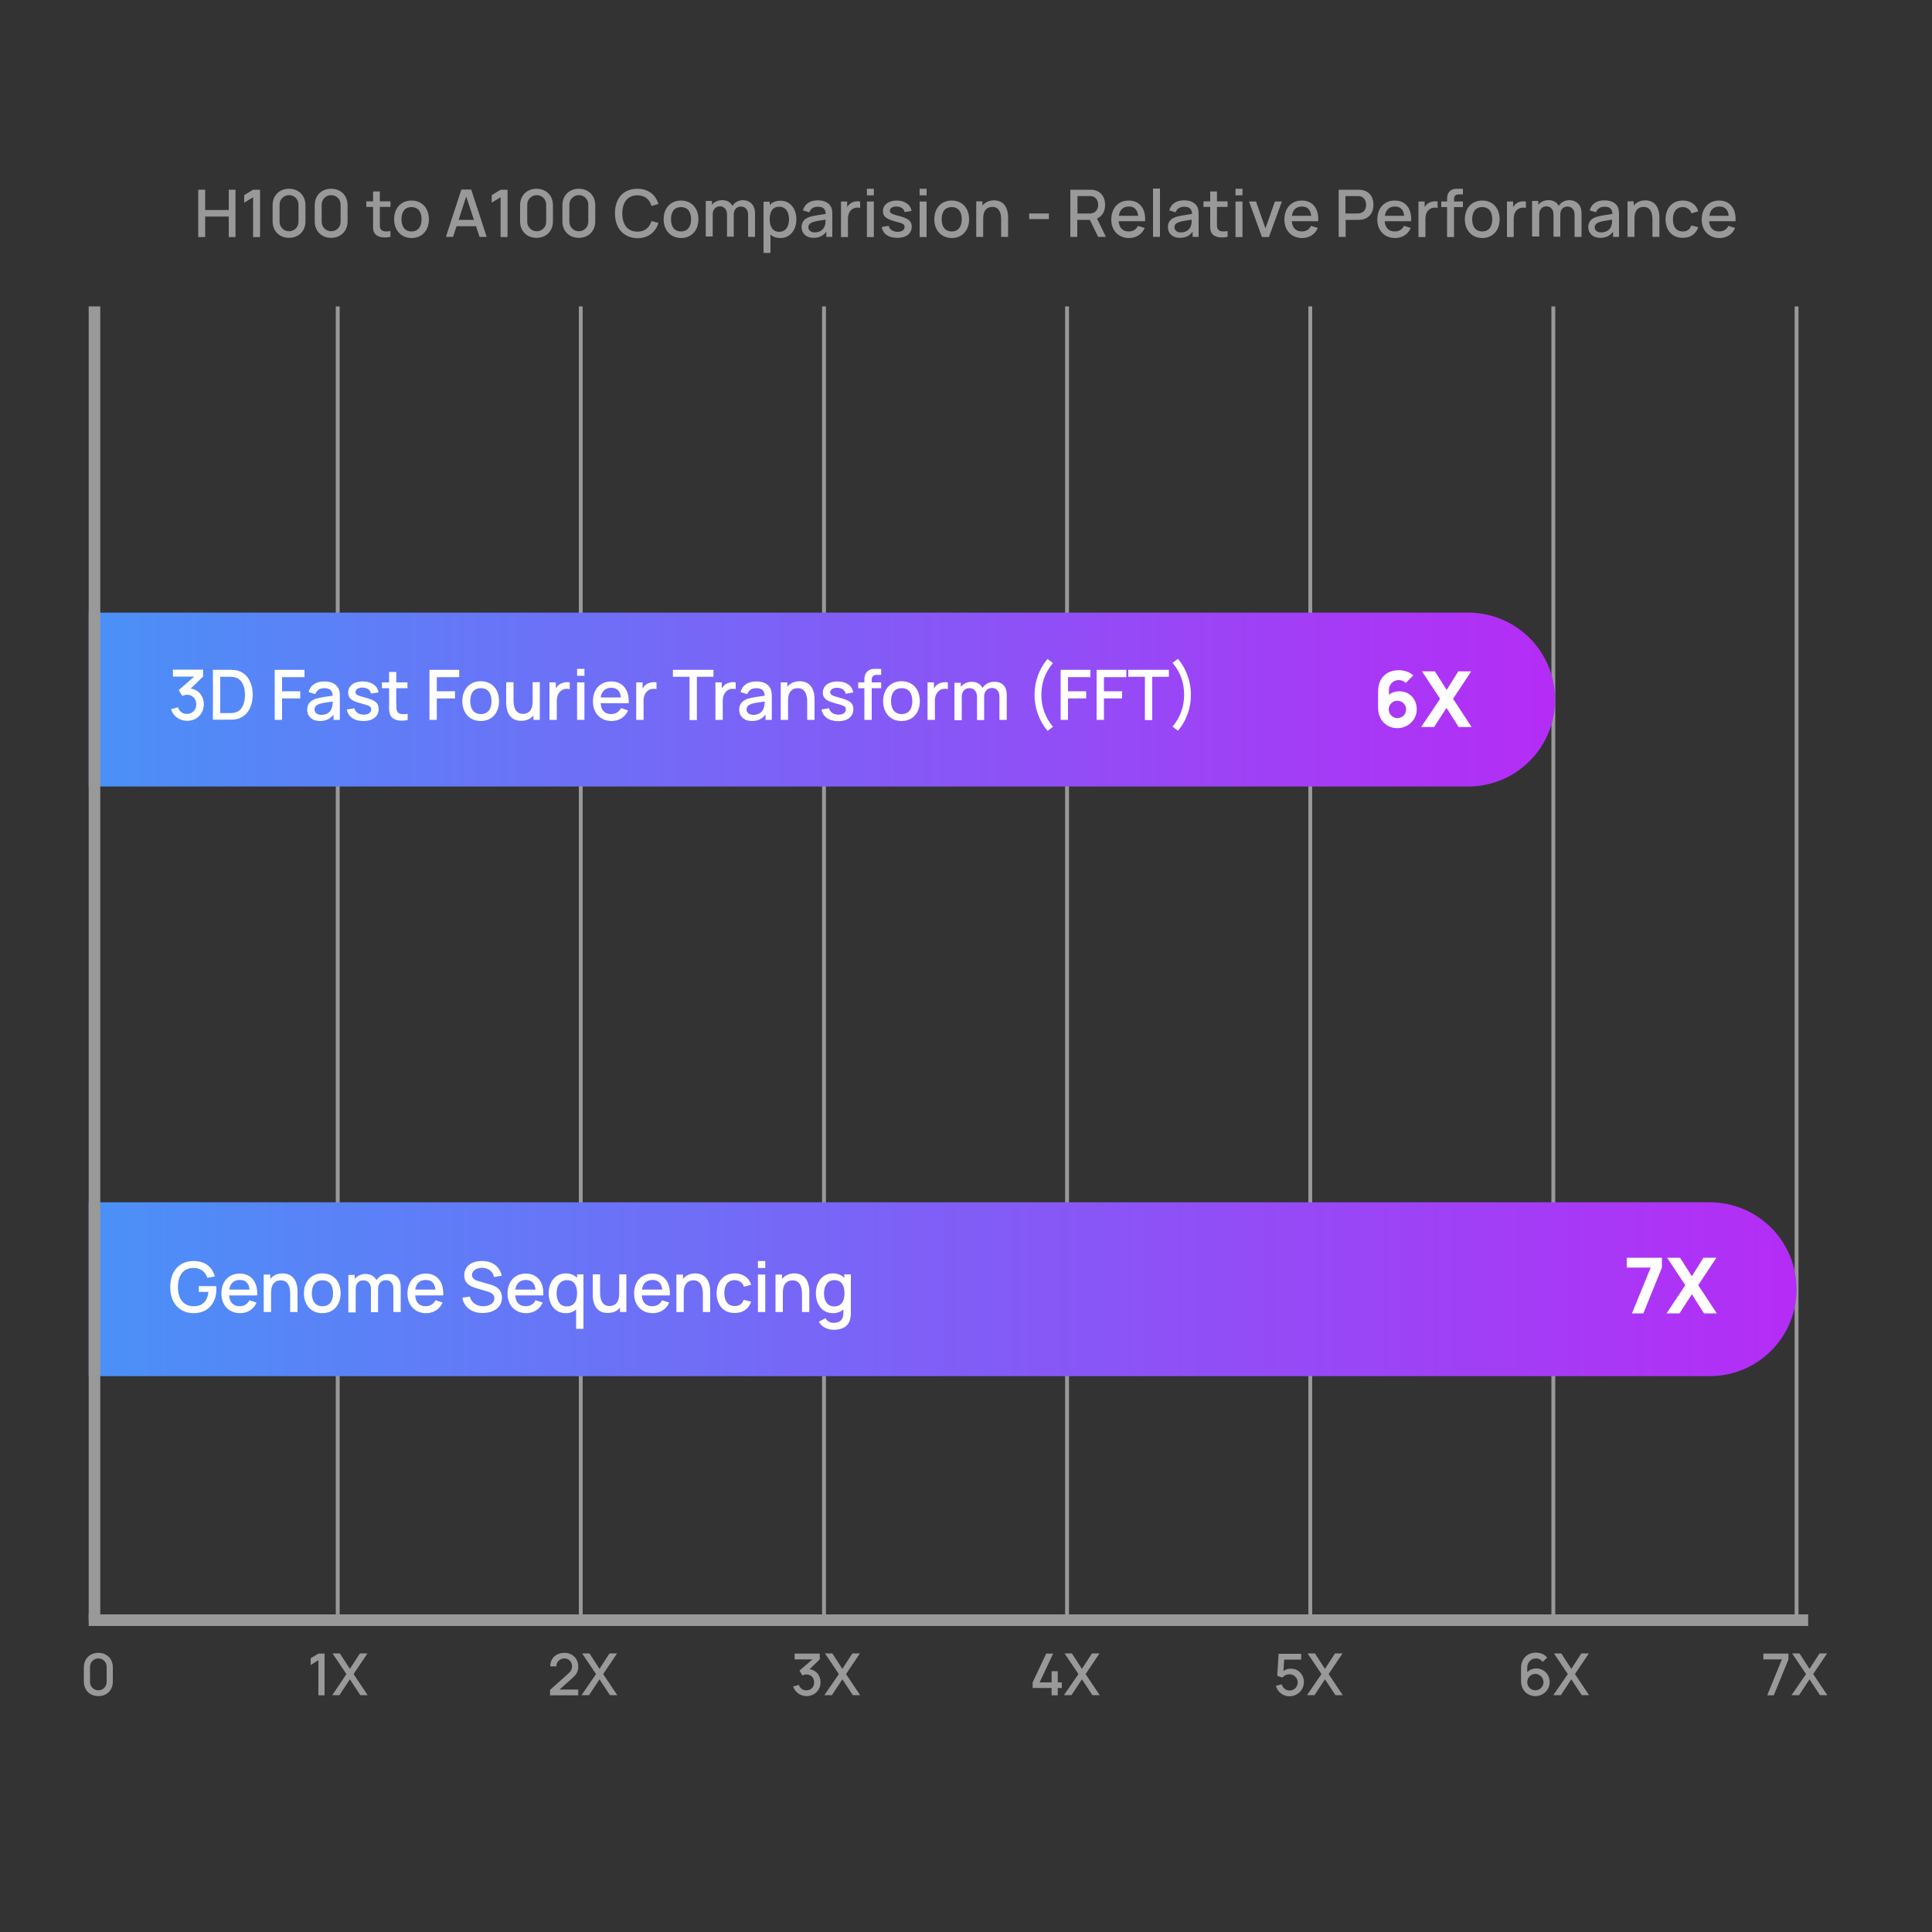 <?xml version="1.0" encoding="utf-8"?>
<!-- Generator: Adobe Illustrator 24.3.0, SVG Export Plug-In . SVG Version: 6.00 Build 0)  -->
<svg version="1.1" id="Layer_1" xmlns="http://www.w3.org/2000/svg" xmlns:xlink="http://www.w3.org/1999/xlink" x="0px" y="0px"
	 viewBox="0 0 1000 1000" style="enable-background:new 0 0 1000 1000;" xml:space="preserve">
<rect x="0" y="0" width="1000" height="1000" fill="#333333" stroke="none"/>
<style type="text/css">
	.st0{fill:#999999;}
	.st1{fill:url(#SVGID_1_);}
	.st2{fill:#FFFFFF;}
	.st3{fill:url(#SVGID_2_);}
</style>
<rect x="45.9" y="835.6" class="st0" width="890" height="6"/>
<g>
	<path class="st0" d="M102.6,98.2h3.6v10.5h12.2V98.2h3.5v24.5h-3.5v-10.6h-12.2v10.6h-3.6V98.2z"/>
	<path class="st0" d="M131,102.1l-4.6,2.8v-3.9l4.6-2.8h3.6v24.5H131V102.1z"/>
	<path class="st0" d="M141.1,114.6v-8.4c0-5,3.5-8.5,8.5-8.5s8.5,3.5,8.5,8.5v8.4c0,5-3.5,8.5-8.5,8.5S141.1,119.6,141.1,114.6z
		 M154.5,114.8v-8.9c0-2.8-2.2-4.9-4.9-4.9s-4.9,2.2-4.9,4.9v8.9c0,2.7,2.2,4.9,4.9,4.9S154.5,117.6,154.5,114.8z"/>
	<path class="st0" d="M162.9,114.6v-8.4c0-5,3.5-8.5,8.5-8.5c5,0,8.5,3.5,8.5,8.5v8.4c0,5-3.5,8.5-8.5,8.5
		C166.4,123.1,162.9,119.6,162.9,114.6z M176.3,114.8v-8.9c0-2.8-2.2-4.9-4.9-4.9s-4.9,2.2-4.9,4.9v8.9c0,2.7,2.2,4.9,4.9,4.9
		S176.3,117.6,176.3,114.8z"/>
	<path class="st0" d="M196.6,115.2c0,1.5-0.1,2.6,0.4,3.3c0.8,1.4,2.7,1.5,5.1,1.1v3c-3.5,0.7-7,0.3-8.4-2.2c-0.8-1.5-0.6-3-0.6-5
		v-8.3h-3.5v-2.9h3.5v-5.1h3.5v5.1h5.5v2.9h-5.5V115.2z"/>
	<path class="st0" d="M204,113.5c0-5.8,3.6-9.7,9-9.7c5.5,0,9,4,9,9.7c0,5.7-3.5,9.7-9,9.7C207.5,123.1,204,119.1,204,113.5z
		 M218.2,113.5c0-3.8-1.7-6.3-5.2-6.3c-3.6,0-5.2,2.6-5.2,6.3c0,3.8,1.8,6.3,5.2,6.3C216.5,119.8,218.2,117.2,218.2,113.5z"/>
	<path class="st0" d="M246.4,117.1h-10.1l-1.8,5.5h-3.7l8-24.5h5.1l8,24.5h-3.7L246.4,117.1z M245.3,113.8l-4-12.1l-3.9,12.1H245.3z
		"/>
	<path class="st0" d="M259.1,102.1l-4.6,2.8v-3.9l4.6-2.8h3.6v24.5h-3.6V102.1z"/>
	<path class="st0" d="M269.2,114.6v-8.4c0-5,3.5-8.5,8.5-8.5s8.5,3.5,8.5,8.5v8.4c0,5-3.5,8.5-8.5,8.5S269.2,119.6,269.2,114.6z
		 M282.7,114.8v-8.9c0-2.8-2.2-4.9-4.9-4.9s-4.9,2.2-4.9,4.9v8.9c0,2.7,2.2,4.9,4.9,4.9S282.7,117.6,282.7,114.8z"/>
	<path class="st0" d="M291.1,114.6v-8.4c0-5,3.5-8.5,8.5-8.5s8.5,3.5,8.5,8.5v8.4c0,5-3.5,8.5-8.5,8.5S291.1,119.6,291.1,114.6z
		 M304.5,114.8v-8.9c0-2.8-2.2-4.9-4.9-4.9s-4.9,2.2-4.9,4.9v8.9c0,2.7,2.2,4.9,4.9,4.9S304.5,117.6,304.5,114.8z"/>
	<path class="st0" d="M318.3,110.4c0-7.6,4.2-12.7,11.6-12.7c5.6,0,9.5,3.1,10.9,7.9l-3.6,1c-1-3.4-3.4-5.5-7.3-5.5
		c-5.2,0-7.8,3.8-7.8,9.4c0,5.6,2.6,9.4,7.8,9.4c3.9,0,6.3-2.1,7.3-5.5l3.6,1c-1.5,4.8-5.3,7.9-10.9,7.9
		C322.6,123.1,318.3,118,318.3,110.4z"/>
	<path class="st0" d="M343.5,113.5c0-5.8,3.6-9.7,9-9.7c5.5,0,9,4,9,9.7c0,5.7-3.5,9.7-9,9.7C347,123.1,343.5,119.1,343.5,113.5z
		 M357.7,113.5c0-3.8-1.7-6.3-5.2-6.3c-3.6,0-5.2,2.6-5.2,6.3c0,3.8,1.8,6.3,5.2,6.3C356,119.8,357.7,117.2,357.7,113.5z"/>
	<path class="st0" d="M390.8,110.3v12.3h-3.6v-11.5c0-2.6-1.5-4.2-3.7-4.2c-2,0-3.7,1.4-3.7,4.1v11.5h-3.5v-11.4
		c0-2.7-1.5-4.3-3.7-4.3c-2.2,0-3.7,1.7-3.7,4.1v11.5h-3.6v-18.4h3.2v2c1.2-1.5,3.1-2.4,5.3-2.4c2.5,0,4.4,1.1,5.3,3
		c1.1-1.9,3.2-3,5.6-3C388.5,103.8,390.8,106.4,390.8,110.3z"/>
	<path class="st0" d="M412.2,113.5c0,5.5-3.2,9.7-8.3,9.7c-2.1,0-3.8-0.6-5.1-1.8v9.5h-3.6v-26.5h3.2v1.7c1.3-1.4,3.2-2.2,5.4-2.2
		C408.9,103.8,412.2,107.9,412.2,113.5z M408.4,113.5c0-3.6-1.6-6.5-5.1-6.5c-3.4,0-4.9,2.6-4.9,6.5c0,3.8,1.5,6.5,5,6.5
		C406.8,119.9,408.4,117.1,408.4,113.5z"/>
	<path class="st0" d="M430.8,111.3v11.3h-3.1v-2.7c-1.5,2.1-3.6,3.2-6.6,3.2c-4,0-6.2-2.5-6.2-5.5c0-2.8,1.5-4.5,4.4-5.4
		c2.1-0.6,5.1-1,8.1-1.5c-0.1-2.5-1.3-3.7-4.1-3.7c-1.9,0-3.7,0.8-4.4,2.9l-3.3-1c0.9-3.2,3.4-5.2,7.6-5.2c3.3,0,5.8,1.1,7,3.5
		C430.8,108.5,430.8,109.8,430.8,111.3z M427,116.6c0.3-0.8,0.3-2,0.3-2.9c-2.8,0.4-4.8,0.7-6.4,1.2c-1.5,0.5-2.5,1.3-2.5,2.7
		c0,1.4,1.1,2.7,3.3,2.7C424.8,120.3,426.5,118.4,427,116.6z"/>
	<path class="st0" d="M445.2,104.3v3.3c-1.2-0.3-2.8-0.2-4,0.6c-1.7,1.1-2.3,3-2.3,5.2v9.3h-3.6v-18.4h3.2v2.9
		c0.4-0.7,1-1.4,1.7-1.9C441.5,104.3,443.5,104,445.2,104.3z"/>
	<path class="st0" d="M448.7,97.7h3.6v3.4h-3.6V97.7z M448.7,104.3h3.6v18.4h-3.6V104.3z"/>
	<path class="st0" d="M456.4,117.5l3.6-0.6c0.4,1.9,2.2,3.1,4.6,3.1c2.2,0,3.6-1,3.6-2.5c0-1.4-0.6-1.8-4.9-2.9
		c-4.7-1.3-6.3-2.6-6.3-5.3c0-3.3,2.9-5.5,7.1-5.5c4.2,0,7.2,2.1,7.7,5.4l-3.6,0.6c-0.3-1.8-1.8-2.8-4-2.9c-2.1-0.1-3.6,0.8-3.6,2.2
		c0,1.2,0.8,1.7,5.1,2.8c4.6,1.2,6.2,2.6,6.2,5.4c0,3.6-2.8,5.8-7.5,5.8C459.9,123.1,457,121.1,456.4,117.5z"/>
	<path class="st0" d="M476,97.7h3.6v3.4H476V97.7z M476,104.3h3.6v18.4H476V104.3z"/>
	<path class="st0" d="M483.6,113.5c0-5.8,3.6-9.7,9-9.7c5.5,0,9,4,9,9.7c0,5.7-3.5,9.7-9,9.7C487.1,123.1,483.6,119.1,483.6,113.5z
		 M497.8,113.5c0-3.8-1.7-6.3-5.2-6.3c-3.6,0-5.2,2.6-5.2,6.3c0,3.8,1.8,6.3,5.2,6.3C496.1,119.8,497.8,117.2,497.8,113.5z"/>
	<path class="st0" d="M521.8,112.4v10.2h-3.6v-9c0-2.9-0.7-6.5-4.6-6.5c-2.6,0-4.7,1.6-4.7,5.9v9.6h-3.6v-18.4h3.2v2.2
		c1.4-1.7,3.4-2.7,6.1-2.7C520.9,103.8,521.8,109.6,521.8,112.4z"/>
	<path class="st0" d="M532.7,110.5h10.2v2.9h-10.2V110.5z"/>
	<path class="st0" d="M568.4,122.6l-4.3-8.8h-6.5v8.8h-3.6V98.2h9.9c0.5,0,1.3,0,1.9,0.1c4.1,0.6,6.2,3.7,6.2,7.7
		c0,3.3-1.4,5.9-4.2,7.1l4.6,9.5H568.4z M557.7,110.5h6.2c0.4,0,1.1,0,1.5-0.2c2.2-0.5,3-2.5,3-4.3s-0.8-3.8-3-4.4
		c-0.5-0.1-1.1-0.1-1.5-0.1h-6.2V110.5z"/>
	<path class="st0" d="M584.2,119.8c2.2,0,3.9-1,4.8-2.9l3.5,1.1c-1.4,3.3-4.5,5.2-8.1,5.2c-5.5,0-9.2-3.9-9.2-9.5c0-6,3.6-9.9,9-9.9
		c5.6,0,8.9,4.1,8.5,10.7H579C579.3,117.9,581.1,119.8,584.2,119.8z M579.1,111.7h10c-0.4-3.2-1.9-4.8-4.8-4.8
		C581.3,106.9,579.6,108.6,579.1,111.7z"/>
	<path class="st0" d="M596.8,97.6h3.6v25h-3.6V97.6z"/>
	<path class="st0" d="M620.4,111.3v11.3h-3.1v-2.7c-1.5,2.1-3.6,3.2-6.6,3.2c-4,0-6.2-2.5-6.2-5.5c0-2.8,1.5-4.5,4.4-5.4
		c2.1-0.6,5.1-1,8.1-1.5c-0.1-2.5-1.3-3.7-4.1-3.7c-1.9,0-3.7,0.8-4.4,2.9l-3.3-1c0.9-3.2,3.4-5.2,7.6-5.2c3.3,0,5.8,1.1,7,3.5
		C620.4,108.5,620.4,109.8,620.4,111.3z M616.5,116.6c0.3-0.8,0.3-2,0.3-2.9c-2.8,0.4-4.8,0.7-6.4,1.2c-1.5,0.5-2.5,1.3-2.5,2.7
		c0,1.4,1.1,2.7,3.3,2.7C614.3,120.3,616.1,118.4,616.5,116.6z"/>
	<path class="st0" d="M629.9,115.2c0,1.5-0.1,2.6,0.4,3.3c0.8,1.4,2.7,1.5,5.1,1.1v3c-3.5,0.7-7,0.3-8.4-2.2c-0.8-1.5-0.6-3-0.6-5
		v-8.3h-3.5v-2.9h3.5v-5.1h3.5v5.1h5.5v2.9h-5.5V115.2z"/>
	<path class="st0" d="M639.5,97.7h3.6v3.4h-3.6V97.7z M639.5,104.3h3.6v18.4h-3.6V104.3z"/>
	<path class="st0" d="M646.5,104.3h3.6l4.9,13.9l4.9-13.9h3.6l-6.7,18.4h-3.6L646.5,104.3z"/>
	<path class="st0" d="M673.8,119.8c2.2,0,3.9-1,4.8-2.9l3.5,1.1c-1.4,3.3-4.5,5.2-8.1,5.2c-5.5,0-9.2-3.9-9.2-9.5c0-6,3.6-9.9,9-9.9
		c5.6,0,8.9,4.1,8.5,10.7h-13.7C668.9,117.9,670.7,119.8,673.8,119.8z M668.7,111.7h10c-0.4-3.2-1.9-4.8-4.8-4.8
		C670.9,106.9,669.1,108.6,668.7,111.7z"/>
	<path class="st0" d="M692.9,98.2h9.9c0.5,0,1.3,0,1.9,0.1c4.1,0.6,6.2,3.7,6.2,7.7c0,3.9-2.1,7.1-6.2,7.7c-0.6,0.1-1.4,0.1-1.9,0.1
		h-6.3v8.8h-3.6V98.2z M702.6,110.5c0.4,0,1.1,0,1.5-0.2c2.2-0.5,3-2.5,3-4.3s-0.8-3.8-3-4.4c-0.5-0.1-1.1-0.1-1.5-0.1h-6.2v9H702.6
		z"/>
	<path class="st0" d="M721.9,119.8c2.2,0,3.9-1,4.8-2.9l3.5,1.1c-1.4,3.3-4.5,5.2-8.1,5.2c-5.5,0-9.2-3.9-9.2-9.5c0-6,3.6-9.9,9-9.9
		c5.6,0,8.9,4.1,8.5,10.7h-13.7C717,117.9,718.8,119.8,721.9,119.8z M716.8,111.7h10c-0.4-3.2-1.9-4.8-4.8-4.8
		C719.1,106.9,717.3,108.6,716.8,111.7z"/>
	<path class="st0" d="M744.1,104.3v3.3c-1.2-0.3-2.8-0.2-4,0.6c-1.7,1.1-2.3,3-2.3,5.2v9.3h-3.6v-18.4h3.2v2.9
		c0.4-0.7,1-1.4,1.7-1.9C740.5,104.3,742.5,104,744.1,104.3z"/>
	<path class="st0" d="M752.6,103v1.3h4.6v2.9h-4.6v15.5H749v-15.5h-3v-2.9h3v-0.6c0-1.4,0-3.2,1.2-4.5c1.4-1.6,3.3-1.5,4.7-1.5h2.3
		v2.9h-2.1C753.4,100.6,752.6,101.5,752.6,103z"/>
	<path class="st0" d="M758.2,113.5c0-5.8,3.6-9.7,9-9.7c5.5,0,9,4,9,9.7c0,5.7-3.5,9.7-9,9.7C761.7,123.1,758.2,119.1,758.2,113.5z
		 M772.4,113.5c0-3.8-1.7-6.3-5.2-6.3c-3.6,0-5.2,2.6-5.2,6.3c0,3.8,1.8,6.3,5.2,6.3C770.7,119.8,772.4,117.2,772.4,113.5z"/>
	<path class="st0" d="M789.8,104.3v3.3c-1.2-0.3-2.8-0.2-4,0.6c-1.7,1.1-2.3,3-2.3,5.2v9.3H780v-18.4h3.2v2.9c0.4-0.7,1-1.4,1.7-1.9
		C786.2,104.3,788.2,104,789.8,104.3z"/>
	<path class="st0" d="M818.6,110.3v12.3h-3.6v-11.5c0-2.6-1.5-4.2-3.7-4.2c-2,0-3.7,1.4-3.7,4.1v11.5h-3.5v-11.4
		c0-2.7-1.5-4.3-3.7-4.3c-2.2,0-3.7,1.7-3.7,4.1v11.5H793v-18.4h3.2v2c1.2-1.5,3.1-2.4,5.3-2.4c2.5,0,4.4,1.1,5.3,3
		c1.1-1.9,3.2-3,5.6-3C816.4,103.8,818.6,106.4,818.6,110.3z"/>
	<path class="st0" d="M838,111.3v11.3h-3.1v-2.7c-1.5,2.1-3.6,3.2-6.6,3.2c-4,0-6.2-2.5-6.2-5.5c0-2.8,1.5-4.5,4.4-5.4
		c2.1-0.6,5.1-1,8.1-1.5c-0.1-2.5-1.3-3.7-4.1-3.7c-1.9,0-3.7,0.8-4.4,2.9l-3.3-1c0.9-3.2,3.4-5.2,7.6-5.2c3.3,0,5.8,1.1,7,3.5
		C837.9,108.5,838,109.8,838,111.3z M834.1,116.6c0.3-0.8,0.3-2,0.3-2.9c-2.8,0.4-4.8,0.7-6.4,1.2c-1.5,0.5-2.6,1.3-2.6,2.7
		c0,1.4,1.1,2.7,3.3,2.7C831.9,120.3,833.7,118.4,834.1,116.6z"/>
	<path class="st0" d="M858.9,112.4v10.2h-3.6v-9c0-2.9-0.7-6.5-4.6-6.5c-2.6,0-4.7,1.6-4.7,5.9v9.6h-3.6v-18.4h3.2v2.2
		c1.4-1.7,3.4-2.7,6.1-2.7C858,103.8,858.9,109.6,858.9,112.4z"/>
	<path class="st0" d="M862.1,113.5c0-5.7,3.4-9.7,8.9-9.7c4,0,7.1,2.1,8,5.6l-3.5,1c-0.7-2-2.4-3.2-4.5-3.2c-3.5,0-5.1,2.7-5.1,6.3
		c0,3.8,1.7,6.3,5.1,6.3c2.3,0,3.7-1.1,4.4-3.1l3.6,0.9c-1.2,3.6-4.1,5.5-8,5.5C865.3,123.1,862.1,119,862.1,113.5z"/>
	<path class="st0" d="M889.8,119.8c2.2,0,3.9-1,4.8-2.9l3.5,1.1c-1.4,3.3-4.5,5.2-8.1,5.2c-5.5,0-9.2-3.9-9.2-9.5c0-6,3.6-9.9,9-9.9
		c5.6,0,8.9,4.1,8.5,10.7h-13.7C884.9,117.9,886.7,119.8,889.8,119.8z M884.8,111.7h10c-0.4-3.2-1.9-4.8-4.8-4.8
		C887,106.9,885.2,108.6,884.8,111.7z"/>
</g>
<g>
	<path class="st0" d="M43.4,870.4v-7.4c0-4.4,3.1-7.5,7.5-7.5c4.4,0,7.5,3.1,7.5,7.5v7.4c0,4.4-3.1,7.5-7.5,7.5
		C46.5,877.9,43.4,874.8,43.4,870.4z M55.2,870.6v-7.9c0-2.4-1.9-4.3-4.3-4.3s-4.3,1.9-4.3,4.3v7.9c0,2.4,1.9,4.3,4.3,4.3
		S55.2,873,55.2,870.6z"/>
</g>
<g>
	<path class="st0" d="M164.8,859.3l-4,2.5v-3.5l4-2.4h3.2v21.6h-3.2V859.3z"/>
	<path class="st0" d="M179.3,866.5l-7.2-10.7h3.8l5.2,8l5.2-8h3.9l-7.2,10.7l7.3,10.9h-3.8l-5.4-8.2l-5.4,8.2H172L179.3,866.5z"/>
</g>
<g>
	<path class="st0" d="M289.6,874.5h9.7v3h-14.6v-2.8l9.4-8.4c1.5-1.3,2-2.5,2-3.8c0-2.3-1.7-4.1-4-4.1c-2.4,0-4.2,1.9-4.1,4.1h-3.2
		c0-4.2,3.1-7,7.4-7c4.1,0,7.1,3,7.1,7.1c0,3-1.2,4.3-3.5,6.4L289.6,874.5z"/>
	<path class="st0" d="M308.5,866.5l-7.2-10.7h3.8l5.2,8l5.2-8h3.9l-7.2,10.7l7.3,10.9h-3.8l-5.4-8.2l-5.4,8.2h-3.9L308.5,866.5z"/>
</g>
<g>
	<path class="st0" d="M424.7,870.8c0,4.1-3.2,7.1-7.2,7.1c-3.2,0-6-2-7-5l3-0.8c0.6,1.9,2.2,2.9,3.9,2.8c2.4,0,4-1.7,4-4.1
		c0-2.4-1.6-4.1-4-4.1c-0.7,0-1.4,0.2-2.1,0.5l-1.5-2.5l6.7-5.8h-9.2v-3h13v3L419,864C422.5,864.4,424.7,867.2,424.7,870.8z"/>
	<path class="st0" d="M434.2,866.5l-7.2-10.7h3.8l5.2,8l5.2-8h3.9l-7.2,10.7l7.3,10.9h-3.8l-5.4-8.2l-5.4,8.2h-3.9L434.2,866.5z"/>
</g>
<g>
	<path class="st0" d="M544.3,873.7h-9.8v-2.9l7-14.9h3.6l-7,14.9h6.2v-5.8h3.2v5.8h2.1v2.9h-2.1v3.8h-3.2V873.7z"/>
	<path class="st0" d="M558.2,866.5l-7.2-10.7h3.8l5.2,8l5.2-8h3.9l-7.2,10.7l7.3,10.9h-3.8l-5.4-8.2l-5.4,8.2h-3.9L558.2,866.5z"/>
</g>
<g>
	<path class="st0" d="M674.9,870.7c0,4-3.4,7.3-7.5,7.3c-3.3,0-6.1-2.2-7-5.4l3-0.8c0.5,1.9,2.2,3.2,4.1,3.2c2.4,0,4.2-1.9,4.2-4.2
		c0-2.3-2-4.2-4.2-4.2c-1.8,0-3,0.8-3.7,1.7l-2.7-0.9l0.7-11.4h11.7v3h-8.8l-0.4,5.9c1.1-0.8,2.4-1.2,3.7-1.2
		C671.9,863.6,674.9,866.6,674.9,870.7z"/>
	<path class="st0" d="M684,866.5l-7.2-10.7h3.8l5.2,8l5.2-8h3.9l-7.2,10.7l7.3,10.9h-3.8l-5.4-8.2l-5.4,8.2h-3.9L684,866.5z"/>
</g>
<g>
	<path class="st0" d="M802.1,870.7c0,4-3.4,7.2-7.4,7.2c-4.2,0-7.4-3.2-7.4-7.7v-6.9c0-4.7,3.2-7.9,7.7-7.9c2.3,0,4.4,0.8,5.8,2.6
		l-2.3,2.2c-0.8-1.1-2.1-1.8-3.5-1.8c-2.7,0-4.5,2.2-4.5,4.6v2.5c1.2-1.2,2.9-1.9,4.6-1.9C799.1,863.6,802.1,866.6,802.1,870.7z
		 M798.9,870.7c0-2.3-1.9-4.3-4.2-4.3s-4.2,1.9-4.2,4.3c0,2.3,1.9,4.2,4.2,4.2S798.9,873,798.9,870.7z"/>
	<path class="st0" d="M811.5,866.5l-7.2-10.7h3.8l5.2,8l5.2-8h3.9l-7.2,10.7l7.3,10.9h-3.8l-5.4-8.2l-5.4,8.2h-3.9L811.5,866.5z"/>
</g>
<g>
	<path class="st0" d="M922.3,858.9h-9.6v-3h13v3l-7.6,18.6h-3.4L922.3,858.9z"/>
	<path class="st0" d="M934.8,866.5l-7.2-10.7h3.8l5.2,8l5.2-8h3.9l-7.2,10.7l7.3,10.9h-3.8l-5.4-8.2l-5.4,8.2h-3.9L934.8,866.5z"/>
</g>
<rect x="173.8" y="158.6" class="st0" width="2" height="680"/>
<rect x="299.6" y="158.6" class="st0" width="2" height="680"/>
<rect x="425.5" y="158.6" class="st0" width="2" height="680"/>
<rect x="551.3" y="158.6" class="st0" width="2" height="680"/>
<rect x="803" y="158.6" class="st0" width="2" height="680"/>
<rect x="677.2" y="158.6" class="st0" width="2" height="680"/>
<rect x="928.9" y="158.6" class="st0" width="2" height="680"/>
<linearGradient id="SVGID_1_" gradientUnits="userSpaceOnUse" x1="45.905" y1="362.053" x2="804.905" y2="362.053">
	<stop  offset="0" style="stop-color:#4A91F7"/>
	<stop  offset="1" style="stop-color:#B52CF6"/>
</linearGradient>
<path class="st1" d="M759.9,407.1h-714v-90h714c24.9,0,45,20.1,45,45v0C804.9,386.9,784.8,407.1,759.9,407.1z"/>
<g>
	<path class="st2" d="M105.5,364.6c0,4.9-3.8,8.5-8.6,8.5c-3.9,0-7.2-2.3-8.4-6l3.6-1c0.7,2.2,2.6,3.5,4.7,3.4
		c2.8,0,4.8-2.1,4.8-4.9c0-2.9-2-5-4.8-5c-0.8,0-1.7,0.3-2.5,0.6l-1.8-3l8-7H89.5v-3.6h15.6v3.6l-6.4,6.2
		C102.9,357,105.5,360.3,105.5,364.6z"/>
	<path class="st2" d="M110.2,346.7h8.1c0.5,0,2,0,3.2,0.1c6.1,0.8,9.3,6.2,9.3,12.8c0,6.6-3.2,12-9.3,12.8c-1.2,0.1-2.8,0.1-3.2,0.1
		h-8.1V346.7z M118.3,369.1c0.8,0,2.1,0,2.9-0.2c4-0.7,5.6-4.8,5.6-9.2c0-4.6-1.7-8.5-5.6-9.2c-0.9-0.2-2.1-0.2-2.9-0.2H114v18.8
		H118.3z"/>
	<path class="st2" d="M142.2,346.7h15.4v3.8H146v7.3h9.4v3.7H146v11.1h-3.8V346.7z"/>
	<path class="st2" d="M175.9,360.6v12h-3.3v-2.8c-1.6,2.3-3.9,3.4-7,3.4c-4.3,0-6.6-2.7-6.6-5.8c0-3,1.6-4.8,4.6-5.8
		c2.2-0.6,5.4-1.1,8.6-1.5c-0.1-2.6-1.4-3.9-4.4-3.9c-2.1,0-3.9,0.9-4.6,3.1l-3.5-1.1c0.9-3.3,3.6-5.5,8.1-5.5
		c3.5,0,6.2,1.2,7.4,3.7C175.9,357.6,175.9,359,175.9,360.6z M171.8,366.2c0.3-0.9,0.4-2.2,0.4-3.1c-2.9,0.4-5.1,0.7-6.7,1.2
		c-1.5,0.5-2.7,1.3-2.7,2.9c0,1.5,1.1,2.8,3.5,2.8C169.5,370.1,171.4,368.1,171.8,366.2z"/>
	<path class="st2" d="M179.5,367.2l3.9-0.6c0.5,2,2.3,3.3,4.9,3.3c2.4,0,3.8-1,3.8-2.7c0-1.5-0.6-1.9-5.2-3.1
		c-5-1.3-6.7-2.7-6.7-5.6c0-3.5,3-5.8,7.6-5.8c4.5,0,7.7,2.3,8.1,5.7L192,359c-0.3-1.9-1.9-3-4.2-3.1c-2.3-0.1-3.8,0.9-3.8,2.3
		c0,1.3,0.9,1.8,5.4,3c4.9,1.3,6.6,2.7,6.6,5.8c0,3.8-3,6.2-7.9,6.2C183.3,373.2,180.2,371,179.5,367.2z"/>
	<path class="st2" d="M205.2,364.8c0,1.6-0.1,2.7,0.4,3.5c0.9,1.5,2.8,1.5,5.4,1.2v3.2c-3.7,0.7-7.4,0.4-8.9-2.4
		c-0.8-1.6-0.7-3.1-0.7-5.3v-8.8h-3.7v-3h3.7v-5.4h3.7v5.4h5.8v3h-5.8V364.8z"/>
	<path class="st2" d="M222.3,346.7h15.4v3.8h-11.6v7.3h9.4v3.7h-9.4v11.1h-3.8V346.7z"/>
	<path class="st2" d="M239.3,362.9c0-6.1,3.8-10.3,9.5-10.3c5.9,0,9.5,4.2,9.5,10.3c0,6.1-3.7,10.3-9.5,10.3
		C243,373.2,239.3,368.9,239.3,362.9z M254.4,362.9c0-4.1-1.8-6.7-5.5-6.7c-3.8,0-5.5,2.7-5.5,6.7c0,4.1,1.9,6.7,5.5,6.7
		C252.6,369.6,254.4,366.9,254.4,362.9z"/>
	<path class="st2" d="M279.4,353.2v19.4h-3.3v-2.3c-1.4,1.8-3.6,2.8-6.4,2.8c-6.7,0-7.7-6.2-7.7-9.2v-10.8h3.8v9.5
		c0,3,0.8,6.9,4.9,6.9c2.7,0,5-1.7,5-6.3v-10.1H279.4z"/>
	<path class="st2" d="M294.9,353.2v3.5c-1.3-0.3-3-0.3-4.2,0.6c-1.8,1.2-2.5,3.2-2.5,5.5v9.8h-3.8v-19.4h3.3v3.1
		c0.5-0.8,1.1-1.5,1.8-2C291.1,353.2,293.2,352.9,294.9,353.2z"/>
	<path class="st2" d="M298.7,346.2h3.8v3.6h-3.8V346.2z M298.7,353.2h3.8v19.4h-3.8V353.2z"/>
	<path class="st2" d="M316.3,369.6c2.3,0,4.1-1.1,5.1-3.1l3.7,1.2c-1.5,3.5-4.8,5.5-8.5,5.5c-5.8,0-9.7-4.1-9.7-10.1
		c0-6.4,3.8-10.4,9.5-10.4c5.9,0,9.4,4.4,9,11.3h-14.5C311.1,367.6,313,369.6,316.3,369.6z M310.9,361h10.5c-0.4-3.4-2.1-5-5-5
		C313.3,356,311.4,357.8,310.9,361z"/>
	<path class="st2" d="M339.8,353.2v3.5c-1.3-0.3-3-0.3-4.2,0.6c-1.8,1.2-2.5,3.2-2.5,5.5v9.8h-3.8v-19.4h3.3v3.1
		c0.5-0.8,1.1-1.5,1.8-2C336,353.2,338.1,352.9,339.8,353.2z"/>
	<path class="st2" d="M356.9,350.3h-8.6v-3.6h21v3.6h-8.6v22.4h-3.8V350.3z"/>
	<path class="st2" d="M380.8,353.2v3.5c-1.3-0.3-3-0.3-4.2,0.6c-1.8,1.2-2.5,3.2-2.5,5.5v9.8h-3.8v-19.4h3.3v3.1
		c0.5-0.8,1.1-1.5,1.8-2C377,353.2,379.1,352.9,380.8,353.2z"/>
	<path class="st2" d="M399.5,360.6v12h-3.3v-2.8c-1.6,2.3-3.9,3.4-7,3.4c-4.3,0-6.6-2.7-6.6-5.8c0-3,1.6-4.8,4.6-5.8
		c2.2-0.6,5.4-1.1,8.6-1.5c-0.1-2.6-1.4-3.9-4.4-3.9c-2.1,0-3.9,0.9-4.6,3.1l-3.5-1.1c0.9-3.3,3.6-5.5,8.1-5.5
		c3.5,0,6.2,1.2,7.4,3.7C399.4,357.6,399.5,359,399.5,360.6z M395.4,366.2c0.3-0.9,0.4-2.2,0.4-3.1c-2.9,0.4-5.1,0.7-6.7,1.2
		c-1.5,0.5-2.7,1.3-2.7,2.9c0,1.5,1.1,2.8,3.5,2.8C393.1,370.1,394.9,368.1,395.4,366.2z"/>
	<path class="st2" d="M421.6,361.8v10.8h-3.8v-9.5c0-3-0.8-6.9-4.9-6.9c-2.7,0-5,1.7-5,6.3v10.1h-3.8v-19.4h3.4v2.3
		c1.4-1.8,3.6-2.9,6.4-2.9C420.7,352.6,421.6,358.8,421.6,361.8z"/>
	<path class="st2" d="M425.2,367.2l3.9-0.6c0.5,2,2.3,3.3,4.9,3.3c2.4,0,3.8-1,3.8-2.7c0-1.5-0.6-1.9-5.2-3.1
		c-5-1.3-6.7-2.7-6.7-5.6c0-3.5,3-5.8,7.6-5.8c4.5,0,7.7,2.3,8.1,5.7l-3.9,0.7c-0.3-1.9-1.9-3-4.2-3.1c-2.3-0.1-3.8,0.9-3.8,2.3
		c0,1.3,0.9,1.8,5.4,3c4.9,1.3,6.6,2.7,6.6,5.8c0,3.8-3,6.2-7.9,6.2C429,373.2,425.9,371,425.2,367.2z"/>
	<path class="st2" d="M451.2,351.8v1.4h4.9v3h-4.9v16.4h-3.8v-16.4h-3.2v-3h3.2v-0.7c0-1.5,0-3.4,1.3-4.7c1.5-1.7,3.5-1.6,5-1.6h2.4
		v3.1h-2.3C452,349.3,451.2,350.2,451.2,351.8z"/>
	<path class="st2" d="M457.1,362.9c0-6.1,3.8-10.3,9.5-10.3c5.9,0,9.5,4.2,9.5,10.3c0,6.1-3.7,10.3-9.5,10.3
		C460.8,373.2,457.1,368.9,457.1,362.9z M472.2,362.9c0-4.1-1.8-6.7-5.5-6.7c-3.8,0-5.5,2.7-5.5,6.7c0,4.1,1.9,6.7,5.5,6.7
		C470.4,369.6,472.2,366.9,472.2,362.9z"/>
	<path class="st2" d="M490.6,353.2v3.5c-1.3-0.3-3-0.3-4.2,0.6c-1.8,1.2-2.5,3.2-2.5,5.5v9.8h-3.8v-19.4h3.3v3.1
		c0.5-0.8,1.1-1.5,1.8-2C486.8,353.2,488.9,352.9,490.6,353.2z"/>
	<path class="st2" d="M521.1,359.6v13h-3.8v-12.1c0-2.8-1.6-4.4-3.9-4.4c-2.1,0-4,1.5-4,4.4v12.2h-3.7v-12c0-2.8-1.5-4.5-4-4.5
		c-2.4,0-3.9,1.8-3.9,4.4v12.2H494v-19.4h3.3v2.1c1.3-1.6,3.3-2.6,5.6-2.6c2.7,0,4.6,1.2,5.7,3.2c1.2-2,3.4-3.2,5.9-3.2
		C518.7,352.7,521.1,355.4,521.1,359.6z"/>
	<path class="st2" d="M535.5,359.7c-0.1-6.7,2.4-13.7,6.7-18.6l2.8,2.1c-4.3,5.1-6,10.7-6,16.5c0,5.8,1.8,11.4,6,16.5l-2.8,2.1
		C538,373.4,535.4,366.4,535.5,359.7z"/>
	<path class="st2" d="M549,346.7h15.4v3.8h-11.6v7.3h9.4v3.7h-9.4v11.1H549V346.7z"/>
	<path class="st2" d="M567.6,346.7H583v3.8h-11.6v7.3h9.4v3.7h-9.4v11.1h-3.8V346.7z"/>
	<path class="st2" d="M592.6,350.3H584v-3.6h21v3.6h-8.6v22.4h-3.8V350.3z"/>
	<path class="st2" d="M606.9,376.1c4.2-5,6-10.7,6-16.5c0-5.9-1.7-11.4-6-16.5l2.8-2.1c4.2,4.9,6.8,11.9,6.7,18.6
		c0.1,6.7-2.4,13.7-6.7,18.6L606.9,376.1z"/>
</g>
<g>
	<path class="st2" d="M733.3,367.2c0,5.4-4.6,9.7-10,9.7c-5.7,0-10-4.3-10-10.6v-8.4c0-6.8,4.2-11,10.7-11c2.8,0,5.4,0.8,7.5,2.7
		l-3.9,3.9c-1-1-2.3-1.5-3.6-1.5c-3.1,0-5.1,2.5-5.1,5.1v2.5c1.5-1.2,3.4-1.8,5.3-1.8C729.5,357.8,733.3,361.7,733.3,367.2z
		 M727.8,367.2c0-2.5-2-4.5-4.5-4.5s-4.5,2-4.5,4.5c0,2.4,2,4.5,4.5,4.5S727.8,369.7,727.8,367.2z"/>
	<path class="st2" d="M745.4,361.7l-9.4-14.2h6.7l6.1,9.6l6-9.6h6.7l-9.4,14.2l9.6,14.6h-6.7l-6.3-9.9l-6.4,9.9h-6.7L745.4,361.7z"
		/>
</g>
<linearGradient id="SVGID_2_" gradientUnits="userSpaceOnUse" x1="45.905" y1="667.333" x2="929.905" y2="667.333">
	<stop  offset="0" style="stop-color:#4A91F7"/>
	<stop  offset="1" style="stop-color:#B52CF6"/>
</linearGradient>
<path class="st3" d="M884.9,712.3h-839v-90h839c24.9,0,45,20.1,45,45v0C929.9,692.2,909.8,712.3,884.9,712.3z"/>
<g>
	<path class="st2" d="M88.1,666.2c0-8.4,4.9-13.5,12-13.5c6.1,0,9.7,3,11.1,8l-3.9,0.7c-1-3.1-3.4-5.1-7-5.1c-5.5-0.1-8.2,4-8.2,9.9
		c0,5.9,2.7,9.9,8.2,9.9c4.5,0,7-2.6,7.6-7.4h-5v-3h9c0,0.4,0.1,1.3,0.1,1.5c0,7.2-4.3,12.5-11.8,12.5
		C93.2,679.7,88.1,674.7,88.1,666.2z"/>
	<path class="st2" d="M124,676.1c2.3,0,4.1-1.1,5.1-3.1l3.7,1.2c-1.5,3.5-4.8,5.5-8.5,5.5c-5.8,0-9.7-4.1-9.7-10.1
		c0-6.4,3.8-10.4,9.5-10.4c5.9,0,9.4,4.4,9,11.3h-14.5C118.8,674.1,120.8,676.1,124,676.1z M118.7,667.5h10.5c-0.4-3.4-2.1-5-5-5
		C121,662.5,119.1,664.3,118.7,667.5z"/>
	<path class="st2" d="M154,668.3v10.8h-3.8v-9.5c0-3-0.8-6.9-4.9-6.9c-2.7,0-5,1.7-5,6.3v10.1h-3.8v-19.4h3.4v2.3
		c1.4-1.8,3.6-2.9,6.4-2.9C153,659.2,154,665.3,154,668.3z"/>
	<path class="st2" d="M157.3,669.4c0-6.1,3.8-10.3,9.5-10.3c5.9,0,9.5,4.2,9.5,10.3c0,6.1-3.7,10.3-9.5,10.3
		C161,679.7,157.3,675.4,157.3,669.4z M172.4,669.4c0-4.1-1.8-6.7-5.5-6.7c-3.8,0-5.5,2.7-5.5,6.7c0,4.1,1.9,6.7,5.5,6.7
		C170.6,676.1,172.4,673.4,172.4,669.4z"/>
	<path class="st2" d="M207.4,666.1v13h-3.8V667c0-2.8-1.6-4.4-3.9-4.4c-2.1,0-4,1.5-4,4.4v12.2H192v-12c0-2.8-1.5-4.5-4-4.5
		c-2.4,0-3.9,1.8-3.9,4.4v12.2h-3.8v-19.4h3.3v2.1c1.3-1.6,3.3-2.6,5.6-2.6c2.7,0,4.6,1.2,5.7,3.2c1.2-2,3.4-3.2,5.9-3.2
		C205,659.2,207.4,661.9,207.4,666.1z"/>
	<path class="st2" d="M220.3,676.1c2.3,0,4.1-1.1,5.1-3.1l3.7,1.2c-1.5,3.5-4.8,5.5-8.5,5.5c-5.8,0-9.7-4.1-9.7-10.1
		c0-6.4,3.8-10.4,9.5-10.4c5.9,0,9.4,4.4,9,11.3h-14.5C215.1,674.1,217,676.1,220.3,676.1z M214.9,667.5h10.5c-0.4-3.4-2.1-5-5-5
		C217.2,662.5,215.4,664.3,214.9,667.5z"/>
	<path class="st2" d="M239.3,671.7l3.9-0.6c0.8,3.2,3.5,5,6.9,5c3.1,0,5.8-1.5,5.8-4.1c0-1.8-1.3-2.8-3.2-3.4l-6.7-2
		c-2.6-0.8-5.7-2.3-5.7-6.5c0-4.8,4-7.5,9.3-7.4c5.3,0,9,2.8,10.1,7.6l-4,0.7c-0.5-3-3.1-4.7-6.1-4.8c-2.9,0-5.3,1.5-5.3,3.7
		c0,2.2,2.2,2.9,4,3.4l4.8,1.4c2.4,0.6,6.7,1.9,6.7,7c0,5.2-4.6,7.9-9.9,7.9C244.3,679.7,240.1,676.6,239.3,671.7z"/>
	<path class="st2" d="M272.1,676.1c2.3,0,4.1-1.1,5.1-3.1l3.7,1.2c-1.5,3.5-4.8,5.5-8.5,5.5c-5.8,0-9.7-4.1-9.7-10.1
		c0-6.4,3.8-10.4,9.5-10.4c5.9,0,9.4,4.4,9,11.3h-14.5C266.9,674.1,268.8,676.1,272.1,676.1z M266.7,667.5h10.5c-0.4-3.4-2.1-5-5-5
		C269.1,662.5,267.2,664.3,266.7,667.5z"/>
	<path class="st2" d="M302,659.7v28.1h-3.8v-10c-1.4,1.2-3.2,1.9-5.4,1.9c-5.4,0-8.8-4.4-8.8-10.3c0-5.9,3.4-10.3,8.9-10.3
		c2.4,0,4.4,0.9,5.8,2.3v-1.8H302z M298.7,669.4c0-4.1-1.6-6.8-5.2-6.8c-3.7,0-5.4,3-5.4,6.8c0,3.9,1.7,6.8,5.3,6.8
		C297.1,676.2,298.7,673.4,298.7,669.4z"/>
	<path class="st2" d="M324.2,659.7v19.4h-3.3v-2.3c-1.4,1.8-3.6,2.8-6.4,2.8c-6.7,0-7.7-6.2-7.7-9.2v-10.8h3.8v9.5
		c0,3,0.8,6.9,4.9,6.9c2.7,0,5-1.7,5-6.3v-10.1H324.2z"/>
	<path class="st2" d="M337.6,676.1c2.3,0,4.1-1.1,5.1-3.1l3.7,1.2c-1.5,3.5-4.8,5.5-8.5,5.5c-5.8,0-9.7-4.1-9.7-10.1
		c0-6.4,3.8-10.4,9.5-10.4c5.9,0,9.4,4.4,9,11.3h-14.5C332.4,674.1,334.3,676.1,337.6,676.1z M332.3,667.5h10.5c-0.4-3.4-2.1-5-5-5
		C334.6,662.5,332.7,664.3,332.3,667.5z"/>
	<path class="st2" d="M367.6,668.3v10.8h-3.8v-9.5c0-3-0.8-6.9-4.9-6.9c-2.7,0-5,1.7-5,6.3v10.1h-3.8v-19.4h3.4v2.3
		c1.4-1.8,3.6-2.9,6.4-2.9C366.6,659.2,367.6,665.3,367.6,668.3z"/>
	<path class="st2" d="M370.9,669.4c0-6,3.6-10.3,9.4-10.3c4.2,0,7.5,2.3,8.5,5.9l-3.7,1c-0.8-2.2-2.6-3.4-4.8-3.4
		c-3.7,0-5.4,2.8-5.4,6.7c0,4,1.8,6.7,5.4,6.7c2.4,0,3.9-1.1,4.6-3.2l3.9,0.9c-1.3,3.8-4.3,5.9-8.5,5.9
		C374.3,679.7,371,675.3,370.9,669.4z"/>
	<path class="st2" d="M392.3,652.7h3.8v3.6h-3.8V652.7z M392.3,659.7h3.8v19.4h-3.8V659.7z"/>
	<path class="st2" d="M418.9,668.3v10.8h-3.8v-9.5c0-3-0.8-6.9-4.9-6.9c-2.7,0-5,1.7-5,6.3v10.1h-3.8v-19.4h3.4v2.3
		c1.4-1.8,3.6-2.9,6.4-2.9C417.9,659.2,418.9,665.3,418.9,668.3z"/>
	<path class="st2" d="M440.4,659.7v20c0,1-0.1,1.9-0.3,2.8c-0.8,4-4.1,5.8-8.6,5.8c-3.2,0-6.2-1.5-7.7-4.2l3.5-1.8
		c0.8,1.7,2.6,2.4,4.2,2.4c3.2,0,5.1-1.7,5-5.1v-1.8c-1.4,1.2-3.2,1.9-5.4,1.9c-5.4,0-8.8-4.4-8.8-10.3c0-5.9,3.4-10.3,8.9-10.3
		c2.4,0,4.4,0.9,5.8,2.3v-1.8H440.4z M437.1,669.4c0-4.1-1.6-6.8-5.2-6.8c-3.7,0-5.4,3-5.4,6.8c0,3.9,1.7,6.8,5.3,6.8
		C435.5,676.2,437.1,673.4,437.1,669.4z"/>
</g>
<g>
	<path class="st2" d="M854.4,656.1H842V651h18.2v5.1l-9.6,23.7h-5.9L854.4,656.1z"/>
	<path class="st2" d="M872.3,665.2l-9.4-14.2h6.7l6.1,9.6l6-9.6h6.7l-9.4,14.2l9.6,14.6H882l-6.3-9.9l-6.4,9.9h-6.7L872.3,665.2z"/>
</g>
<rect x="45.9" y="158.6" class="st0" width="6" height="680"/>
</svg>
